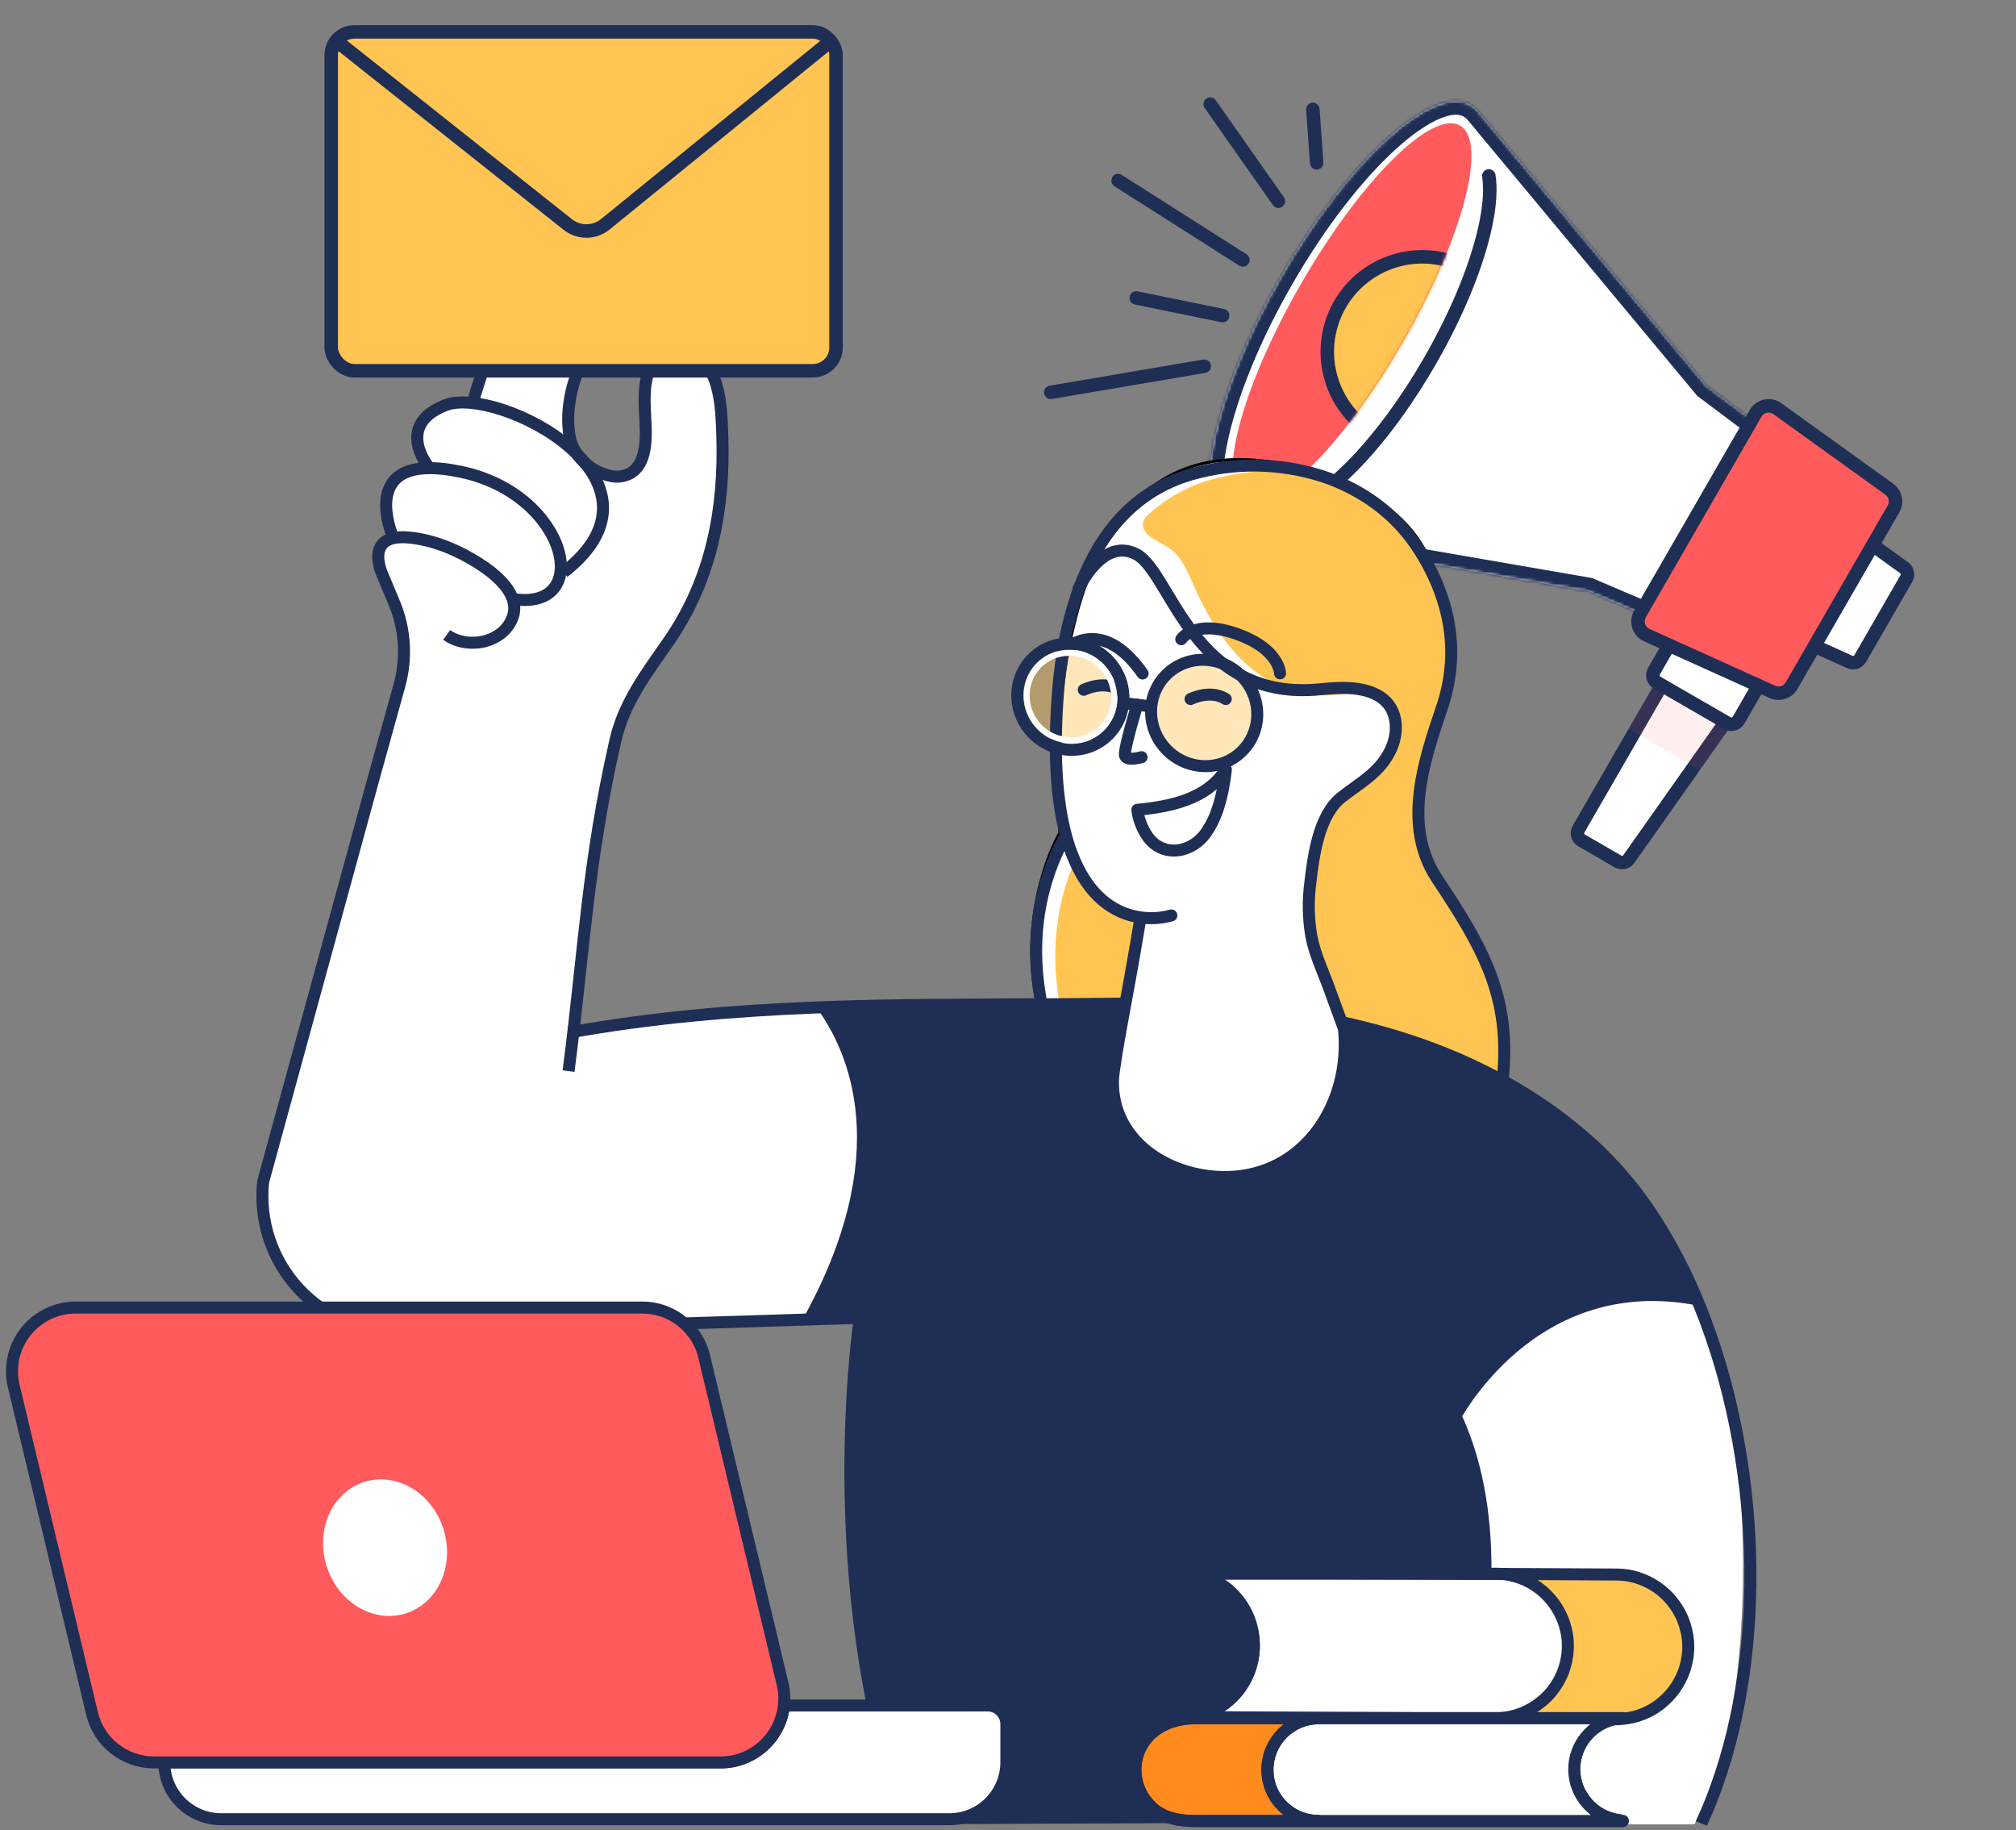 <svg width="672" height="610" viewBox="0 0 672 610" fill="none" xmlns="http://www.w3.org/2000/svg">
<rect x="0" y="0" width="672" height="610" fill="#808080" stroke="none"/>
<g clip-path="url(#clip0_2644_30347)">
<path d="M576.656 238.507L564.746 255.393L564.746 255.393L542.935 286.313C542.116 287.475 540.545 287.82 539.314 287.108L527.188 280.097C525.873 279.337 525.422 277.655 526.181 276.34L555.294 225.882C556.053 224.566 557.734 224.116 559.049 224.875L575.783 234.538C577.184 235.347 577.589 237.185 576.656 238.507Z" fill="white" stroke="#1F2E54" stroke-width="4.5"/>
<path opacity="0.1" d="M581.652 235.328L566.584 256.69L542.842 242.967L555.844 220.426L581.652 235.328Z" fill="#FF5B5D"/>
<path d="M564.154 206.946L587.606 220.499C588.921 221.259 589.372 222.942 588.614 224.257L579.529 240.008C578.77 241.323 577.089 241.773 575.773 241.013L552.321 227.46C551.006 226.7 550.555 225.018 551.314 223.702L560.399 207.952C561.157 206.636 562.839 206.186 564.154 206.946Z" fill="white" stroke="#1F2E54" stroke-width="4.5"/>
<path d="M616.561 220.618L599.337 212.832C597.855 212.163 597.274 210.36 598.086 208.951L615.351 179.007C616.164 177.597 618.017 177.199 619.338 178.151L634.674 189.197C635.82 190.022 636.155 191.58 635.451 192.803L620.075 219.486C619.369 220.711 617.85 221.2 616.561 220.618Z" fill="white" stroke="#1F2E54" stroke-width="4.5"/>
<mask id="path-5-inside-1_2644_30347" fill="white">
<path fill-rule="evenodd" clip-rule="evenodd" d="M492.212 36.606C491.602 35.947 490.916 35.394 490.154 34.954C477.678 27.744 449.393 53.401 426.979 92.261C404.564 131.121 396.507 168.468 408.984 175.678C410.143 176.348 411.44 176.734 412.855 176.852L529.458 197.009L574.215 216.177L607.832 157.854L568.87 128.661L492.235 36.566L492.212 36.606Z"/>
</mask>
<path fill-rule="evenodd" clip-rule="evenodd" d="M492.212 36.606C491.602 35.947 490.916 35.394 490.154 34.954C477.678 27.744 449.393 53.401 426.979 92.261C404.564 131.121 396.507 168.468 408.984 175.678C410.143 176.348 411.44 176.734 412.855 176.852L529.458 197.009L574.215 216.177L607.832 157.854L568.87 128.661L492.235 36.566L492.212 36.606Z" fill="white"/>
<path d="M492.212 36.606L488.912 39.664L493.061 44.142L496.109 38.856L492.212 36.606ZM490.154 34.954L487.905 38.851L487.905 38.851L490.154 34.954ZM426.978 92.261L430.876 94.512L426.978 92.261ZM408.984 175.678L406.734 179.575L406.734 179.575L408.984 175.678ZM412.855 176.852L413.619 172.417L413.424 172.383L413.227 172.367L412.855 176.852ZM529.458 197.009L531.227 192.872L530.742 192.664L530.222 192.574L529.458 197.009ZM574.215 216.177L572.446 220.314L576.118 221.887L578.113 218.426L574.215 216.177ZM607.832 157.854L611.73 160.104L613.723 156.646L610.528 154.252L607.832 157.854ZM568.87 128.661L565.413 131.54L565.751 131.946L566.174 132.263L568.87 128.661ZM492.235 36.566L495.692 33.687L491.562 28.724L488.337 34.315L492.235 36.566ZM495.511 33.547C494.608 32.572 493.572 31.732 492.403 31.057L487.905 38.851C488.26 39.056 488.595 39.322 488.912 39.664L495.511 33.547ZM492.403 31.057C487.515 28.232 481.753 29.014 476.427 31.252C471.019 33.524 465.182 37.633 459.27 42.996C447.406 53.758 434.456 70.29 423.081 90.01L430.876 94.512C441.915 75.372 454.315 59.645 465.316 49.666C470.836 44.659 475.811 41.276 479.915 39.551C484.102 37.792 486.555 38.071 487.905 38.851L492.403 31.057ZM423.081 90.01C411.706 109.731 403.878 129.222 400.499 144.887C398.815 152.693 398.179 159.807 398.916 165.631C399.643 171.366 401.846 176.75 406.734 179.575L411.233 171.781C409.883 171.001 408.415 169.013 407.843 164.503C407.283 160.082 407.722 154.079 409.295 146.789C412.428 132.264 419.836 113.651 430.876 94.512L423.081 90.01ZM406.734 179.575C408.523 180.608 410.471 181.17 412.483 181.337L413.227 172.367C412.408 172.299 411.764 172.088 411.233 171.781L406.734 179.575ZM530.222 192.574L413.619 172.417L412.091 181.287L528.694 201.445L530.222 192.574ZM575.984 212.039L531.227 192.872L527.689 201.147L572.446 220.314L575.984 212.039ZM603.934 155.605L570.317 213.927L578.113 218.426L611.73 160.104L603.934 155.605ZM566.174 132.263L605.136 161.456L610.528 154.252L571.566 125.059L566.174 132.263ZM488.777 39.444L565.413 131.54L572.328 125.783L495.692 33.687L488.777 39.444ZM496.109 38.856L496.132 38.816L488.337 34.315L488.314 34.355L496.109 38.856Z" fill="#1F2E54" mask="url(#path-5-inside-1_2644_30347)"/>
<path d="M436.552 166.733C448.251 160.198 463.581 142.964 476.565 120.454C486.163 103.813 492.626 87.503 495.265 74.712C496.576 68.353 496.943 62.863 496.28 58.636" stroke="#1F2E54" stroke-width="4.5" stroke-linecap="round"/>
<path d="M467.604 114.128C487.504 79.629 496.045 47.275 486.682 41.864C477.32 36.453 453.598 60.035 433.698 94.534C413.799 129.034 405.257 161.387 414.62 166.798C423.983 172.209 447.704 148.628 467.604 114.128Z" fill="#FF5B5D"/>
<mask id="mask0_2644_30347" style="mask-type:alpha" maskUnits="userSpaceOnUse" x="410" y="41" width="81" height="127">
<path d="M467.606 114.153C487.505 79.654 496.047 47.3 486.684 41.89C477.322 36.479 453.6 60.06 433.7 94.559C413.801 129.059 405.259 161.413 414.622 166.823C423.985 172.234 447.706 148.653 467.606 114.153Z" fill="#FF5B5D"/>
</mask>
<g mask="url(#mask0_2644_30347)">
<path d="M463.25 147.003C479.666 152.983 497.815 144.51 503.789 128.082C509.763 111.654 501.301 93.487 484.884 87.506C468.468 81.525 450.319 89.998 444.345 106.426C438.372 122.854 446.834 141.022 463.25 147.003Z" fill="#FFC452" stroke="#1F2E54" stroke-width="4.5"/>
</g>
<path d="M597.186 228.531C595.903 230.757 593.142 231.646 590.8 230.588L548.93 211.67C546.235 210.453 545.179 207.174 546.656 204.612L585.205 137.768C586.683 135.206 590.05 134.481 592.452 136.209L629.764 163.041C631.85 164.541 632.461 167.378 631.177 169.603L597.186 228.531Z" fill="#FF5B5D" stroke="#1F2E54" stroke-width="4.5"/>
<path d="M438.89 54.254L437.615 36.458" stroke="#1F2E54" stroke-width="4.5" stroke-linecap="round"/>
<path d="M401.417 122.055L350.245 130.759" stroke="#1F2E54" stroke-width="4.5" stroke-linecap="round"/>
<path d="M407.553 105.181L378.767 99.302" stroke="#1F2E54" stroke-width="4.5" stroke-linecap="round"/>
<path d="M426.133 67.067L403.41 34.705" stroke="#1F2E54" stroke-width="4.5" stroke-linecap="round"/>
<path d="M414.296 86.64L372.703 60.19" stroke="#1F2E54" stroke-width="4.5" stroke-linecap="round"/>
<path d="M561.318 430.82C582.479 441.564 590.808 566.765 564.789 608H536.338L525.328 592.026L530.035 570.596L493.058 523.463L477.439 476.563C492.094 454.56 529.386 414.608 561.318 430.82Z" fill="white"/>
<path d="M191.523 344.46L272.329 335.846C292.053 339.576 285.511 419.589 282.925 437.618L191.523 441.788C191.523 441.788 121.178 452.16 101.545 432.366C81.911 412.572 86.822 394.597 86.822 394.597C101.863 341.364 132.543 232.355 134.936 222.184C137.928 209.471 128.644 193.32 126.113 186.081C123.581 178.841 134.295 180.618 131.945 178.446C129.594 176.274 127.605 161.071 131.945 158.899C136.284 156.728 144.783 156.366 139.901 146.954C135.019 137.543 150.368 131.768 156.172 133.216C161.975 134.663 161.35 118.2 169.374 105.508C176.526 94.196 210.169 88.611 199.346 109.251C185.323 135.994 188.687 156.909 205.684 158.899C222.681 160.89 203.756 114.951 227.347 117.111C247.161 118.924 244.159 157.542 234.497 191.127C227.387 212.163 213.787 230.298 206.823 239.169C202.615 244.529 194.87 311.597 191.523 344.46Z" fill="white"/>
<path d="M476.901 288.921C496.376 315.473 500.965 346.477 500.825 358.66C478.278 360.754 432.645 408.179 402.611 406.554C368.349 404.7 350.725 352.822 346.788 338.495C339.401 311.607 348.045 286.68 353.291 277.578C350.98 248.589 349.306 131.797 435.349 156.584C521.392 181.371 452.558 255.732 476.901 288.921Z" fill="white" stroke="black"/>
<ellipse opacity="0.4" rx="15.512" ry="15.887" transform="matrix(0.707 -0.707 0.706 0.708 401.392 237.617)" fill="#FFC452"/>
<ellipse opacity="0.4" rx="15.52" ry="15.894" transform="matrix(0.707 -0.707 0.706 0.708 356.788 232.191)" fill="#FFC452"/>
<path fill-rule="evenodd" clip-rule="evenodd" d="M566.563 435.25C576.719 460.289 582.479 489.118 583.36 517.807C583.558 491.689 579.823 462.83 568.016 435.544C564.256 426.876 559.722 418.564 554.47 410.711C554.448 410.652 554.41 410.601 554.36 410.564C538.158 386.326 513.656 364.805 477.465 349.447L447.24 340.633C447.24 340.633 452.024 351.371 445.354 365.268C438.684 379.164 422.254 396.359 404.797 392.304C387.34 388.25 368.151 378.944 371.042 360.075C373.933 341.206 375.181 334.5 375.181 334.5L271.943 335.506C283.008 350.409 298.323 384.658 267.386 440.017L286.604 439.283C286.604 439.283 273.777 560.084 302.858 606.93C303.063 607.305 303.291 607.665 303.518 607.988L467.706 607.305H479.116C479.163 607.183 479.2 607.058 479.226 606.93H439.528C434.999 606.928 430.658 605.12 427.464 601.906C425.511 599.953 424.063 597.553 423.245 594.914C422.738 593.268 422.49 591.553 422.511 589.831C422.527 580.39 430.161 572.735 439.594 572.703H537.805H537.806C538.29 572.703 538.803 572.703 539.273 572.762C539.358 572.776 539.445 572.776 539.53 572.762H539.677C539.562 572.783 539.447 572.801 539.332 572.818C539.132 572.849 538.931 572.879 538.73 572.931H538.679C539.154 572.941 539.629 572.921 540.102 572.872C540.879 572.823 541.653 572.732 542.421 572.6C542.854 572.534 543.279 572.453 543.705 572.358L544.153 572.277C544.533 572.195 544.913 572.087 545.293 571.98L545.295 571.979C545.457 571.933 545.619 571.887 545.782 571.844C546.317 571.675 546.831 571.476 547.345 571.278C547.858 571.08 548.372 570.874 548.886 570.617C548.939 570.615 548.99 570.597 549.032 570.566C549.487 570.338 549.942 570.103 550.368 569.875C551.283 569.367 552.16 568.795 552.995 568.164L553.729 567.569C554.38 567.055 554.997 566.501 555.578 565.909C556.122 565.367 556.637 564.795 557.119 564.198L557.197 564.101L557.197 564.1C557.655 563.531 558.111 562.965 558.52 562.339C558.887 561.796 559.254 561.23 559.548 560.657C559.746 560.312 559.944 559.923 560.113 559.57C560.123 559.557 560.132 559.544 560.142 559.531L560.143 559.53C560.19 559.468 560.23 559.416 560.23 559.343C560.379 559.056 560.511 558.762 560.626 558.461C560.98 557.68 561.286 556.878 561.544 556.059C561.771 555.325 561.969 554.546 562.138 553.775C562.226 553.378 562.307 552.974 562.366 552.578C562.483 551.843 562.564 551.109 562.622 550.323C562.622 550.095 562.637 549.86 562.652 549.625L562.652 549.624C562.667 549.389 562.681 549.155 562.681 548.927C562.686 546.477 562.32 544.04 561.595 541.7C561.499 541.322 561.377 540.951 561.228 540.591C561.11 540.209 560.965 539.836 560.795 539.475C559.575 536.627 557.833 534.034 555.659 531.828C555.397 531.547 555.12 531.28 554.829 531.028C553.991 530.236 553.085 529.518 552.122 528.883C552.052 528.839 551.983 528.794 551.913 528.748C551.861 528.713 551.808 528.678 551.755 528.642C551.561 528.512 551.364 528.38 551.153 528.259C548.502 526.602 545.545 525.495 542.458 525.005C541.26 524.8 540.048 524.695 538.833 524.689L523.548 524.601L501.189 524.491H500.521C499.861 524.432 499.208 524.403 498.518 524.403H495.157C495.384 502.735 491.488 486.349 486.197 474.164L486.197 474.163C486.29 473.982 511.688 423.999 566.563 435.25ZM568.522 606.9C568.522 606.9 570.033 602.706 572.117 595.368C570.713 599.315 569.153 603.158 567.436 606.9H568.522ZM537.805 606.901C538.465 606.901 539.118 606.879 539.771 606.82C539.683 606.828 539.594 606.835 539.513 606.842C538.998 606.884 538.798 606.901 540.916 606.901H537.805Z" fill="#1F2E54"/>
<path d="M380.179 305.767C380.179 305.767 377.698 320.838 375.13 334.485C367.792 334.566 360.454 334.625 353.197 334.684C349.528 314.015 353.512 297.827 358.245 287.037C364.211 300.655 373.222 304.797 380.179 305.767Z" fill="#FFC452"/>
<path d="M500.789 360.15C485.868 352.108 469.965 346.047 453.481 342.118L448.08 341.185C448.08 341.185 444.059 332.033 444.037 332.004C442.151 327.208 439.025 320.84 438.056 315.786C436.876 309.817 436.589 303.705 437.205 297.652C438.262 288.661 442.444 269.645 450.002 263.652C456.306 258.687 458.903 259.73 462.477 251.966C465.045 246.428 466.087 237.122 461.097 233.038C455.565 228.558 453.202 230.835 446.583 231.525C421.428 234.023 407.053 215.903 397.807 194.962C396.34 191.562 394.813 187.97 392.414 185.076C389.662 181.742 385.854 180.992 382.735 178.297C381.407 177.136 380.497 175.241 381.135 173.596C381.512 172.81 382.058 172.117 382.735 171.569C388.629 166.134 395.706 162.148 403.406 159.927C415.585 156.402 428.455 156.001 440.83 158.759C453.745 163.041 465.354 171.15 473.168 183.541C483.948 200.662 486.546 218.422 480.506 236.123C474.321 254.251 467.415 275.543 479.039 292.988C494.515 316.161 503.841 332.459 500.789 360.15Z" fill="#FFC452"/>
<path d="M375.162 334.485C367.824 334.566 360.486 334.625 353.229 334.684C297.93 334.97 245.001 334.199 189.525 344.159" stroke="#1F2E54" stroke-width="4"/>
<path d="M447.207 340.648C449.313 341.111 451.397 341.596 453.481 342.117C461.605 344.083 469.603 346.536 477.432 349.462C485.465 352.454 493.271 356.023 500.789 360.142C500.806 360.127 500.831 360.127 500.848 360.142C512.676 366.557 523.608 374.504 533.362 383.778C541.518 391.732 548.569 400.746 554.327 410.579C554.377 410.617 554.415 410.668 554.437 410.726C559.108 418.575 563.163 426.774 566.567 435.251C576.723 460.29 582.483 489.119 583.363 517.808C584.163 544.903 580.597 571.881 572.158 595.37C570.754 599.317 569.194 603.161 567.477 606.902C567.367 607.188 567.22 607.445 567.11 607.731" stroke="#1F2E54" stroke-width="4"/>
<path d="M479.088 607.364C479.088 607.364 479.088 607.305 479.088 607.276C479.135 607.154 479.172 607.029 479.199 606.901" stroke="#1F2E54" stroke-width="4"/>
<path d="M459.725 442.192C459.725 442.192 475.692 449.956 486.185 474.194C491.461 486.379 495.373 502.766 495.145 524.433V524.492C495.028 538.308 493.208 554.261 488.981 572.645V572.748" stroke="#1F2E54" stroke-width="4"/>
<path d="M157.537 134.484C160.355 123.812 164.875 112.809 168.273 108.182C173.615 100.984 180.586 94.124 189.553 94.741C195.313 95.115 200.971 98.303 201.227 104.62C201.47 111.473 194.249 119.082 191.93 125.523C189.729 131.737 188.724 138.972 189.883 145.509C191.042 152.046 196.905 157.151 203.231 158.553C205.63 159.186 208.182 158.84 210.327 157.591C216.52 153.669 215.221 143.225 214.972 137.062C214.678 130.151 214.685 122.336 220.578 117.606C224.907 114.131 231.475 116.438 234.667 120.257C240.214 126.867 240.486 136.82 240.765 144.958C241.594 169.475 237.242 192.979 222.977 213.618C215.639 224.276 208.081 233.839 205.109 246.913C195.863 287.545 194.836 315.713 189.523 356.976" stroke="#1F2E54" stroke-width="4"/>
<path d="M301.623 607.454C273.269 526.792 286.606 439.218 286.606 439.218L134.299 444.051C121.179 444.466 108.521 439.178 99.591 429.548C90.66 419.919 86.33 406.892 87.718 393.826L125.024 257.652L133.096 228.603C135.67 219.462 135.08 209.719 131.423 200.956L127.622 191.878C127.622 191.878 120.731 177.812 136.178 179.135C144.484 179.869 152.725 183.402 159.696 187.838C165.17 191.327 173.521 198.077 170.938 205.562C167.885 214.375 155.917 216.579 148.887 211.621" stroke="#1F2E54" stroke-width="4"/>
<path d="M131.04 179.059C131.04 179.059 117.993 149.68 153.788 157.282C189.583 164.884 198.153 204.032 170.834 199.625" stroke="#1F2E54" stroke-width="4"/>
<path d="M142.84 155.601C142.84 155.601 131.392 141.683 148.505 135.035C165.617 128.388 227.755 159.78 187.895 190.703" stroke="#1F2E54" stroke-width="4"/>
<path d="M390.456 305.106C387.133 306.019 383.66 306.244 380.248 305.767C373.263 304.798 364.252 300.626 358.315 287.038C357.082 284.261 356.081 281.386 355.321 278.444C352.298 267.199 350.977 251.555 352.746 229.74C353.09 225.546 353.604 221.286 354.316 217.033C355.494 209.635 357.394 202.371 359.988 195.344C359.988 195.344 359.988 195.285 360.047 195.256C366.519 178.127 377.9 163.673 397.038 158.113C411.39 153.969 426.648 154.189 440.875 158.744C453.79 163.026 465.398 171.135 473.213 183.526C483.993 200.647 486.591 218.407 480.551 236.108C474.365 254.235 467.46 275.528 479.084 292.972C494.538 316.182 503.864 332.481 500.87 360.171" stroke="#1F2E54" stroke-width="4" stroke-linecap="round"/>
<path d="M347.358 335.545C341.737 308.567 349.324 288.897 355.283 278.445" stroke="#1F2E54" stroke-width="4"/>
<path d="M354.313 217.005C354.313 217.005 366.619 204.129 380.877 224.467" stroke="#1F2E54" stroke-width="4" stroke-linecap="round"/>
<path fill-rule="evenodd" clip-rule="evenodd" d="M385.646 281.838C390.848 285.209 397.893 283.116 401.723 277.923C405.884 272.289 407.549 264.768 408.452 257.945C408.511 257.452 408.577 256.968 408.621 256.476C402.273 266.457 389.953 268.852 379.107 269.895C379.518 273.159 380.731 276.27 382.637 278.951C383.453 280.091 384.473 281.07 385.646 281.838V281.838Z" stroke="#1F2E54" stroke-width="4" stroke-linecap="round" stroke-linejoin="round"/>
<path d="M442.156 326.774L442.127 326.745" stroke="#1F2E54" stroke-width="4"/>
<path d="M393.747 213.046C393.747 213.046 397.93 206.267 412.224 211.262C426.519 216.256 426.687 224.416 426.687 224.416" stroke="#1F2E54" stroke-width="4" stroke-linecap="round"/>
<path d="M361.254 229.902C361.254 229.902 367.858 226.561 373.031 229.902" stroke="#1F2E54" stroke-width="4" stroke-linecap="round"/>
<path d="M396.844 232.979C396.844 232.979 403.448 229.638 408.585 232.979" stroke="#1F2E54" stroke-width="4" stroke-linecap="round"/>
<path d="M380.178 305.768C380.178 305.768 377.698 320.84 375.13 334.487C374.756 336.426 374.396 338.335 374.073 340.223C372.393 349.412 371.05 357.579 370.991 360.054C370.566 380.62 389.989 392.482 408.752 392.284C435.081 391.997 450.476 367.48 447.996 342.926C446.374 338.446 444.716 333.965 443.094 329.485C441.01 323.741 438.303 318.152 437.128 312.099C436.092 306.137 435.978 300.05 436.791 294.053C437.848 285.092 439.587 271.732 447.145 265.738C453.448 260.773 460.03 257.512 463.626 249.748C466.194 244.21 466.077 237.079 461.087 232.995C455.554 228.514 446.8 229.058 440.181 229.712C397.489 234.082 390.385 190.828 378.835 184.753C369.369 179.751 362.266 190.974 360.043 195.139L359.955 195.315C359.951 195.357 359.933 195.396 359.903 195.426C359.5 196.16 359.302 196.652 359.302 196.652" stroke="#1F2E54" stroke-width="4"/>
<path d="M379.087 234.882C379.087 234.882 374.625 249.498 374.97 251.687C375.315 253.876 380.518 252.348 380.518 252.348" stroke="#1F2E54" stroke-width="4" stroke-linecap="round"/>
<ellipse rx="17.495" ry="17.921" transform="matrix(0.707 -0.707 0.706 0.708 401.39 237.619)" stroke="#1F2E54" stroke-width="4"/>
<ellipse rx="17.495" ry="17.921" transform="matrix(0.707 -0.707 0.706 0.708 356.787 232.191)" stroke="#1F2E54" stroke-width="4"/>
<path fill-rule="evenodd" clip-rule="evenodd" d="M341.288 230.282C342.024 222.486 348.573 216.535 356.397 216.555H356.419C357.057 216.558 357.694 216.597 358.327 216.672C366.921 217.735 373.121 225.433 372.335 234.065C371.598 241.87 365.036 247.824 357.204 247.793C356.566 247.79 355.929 247.751 355.296 247.675C346.702 246.613 340.502 238.914 341.288 230.282ZM366.756 223.127C364.1 220.214 360.336 218.563 356.397 218.581C349.607 218.554 343.918 223.714 343.276 230.48C342.901 234.405 344.202 238.307 346.859 241.219C349.515 244.131 353.279 245.782 357.219 245.765C364.008 245.791 369.698 240.631 370.339 233.866C370.714 229.94 369.413 226.039 366.756 223.127Z" fill="white"/>
<path d="M383.768 235.461L374.404 234.323" stroke="#1F2E54" stroke-width="4"/>
<path d="M539.664 572.704L540.287 572.762C539.95 572.821 539.553 572.88 539.209 572.961H538.68L488.995 572.704H483.381L399.904 572.278C399.589 572.278 399.273 572.278 398.958 572.278C398.882 572.292 398.805 572.292 398.73 572.278C398.73 572.278 398.73 572.278 398.679 572.278C398.153 572.282 397.628 572.245 397.108 572.167C401.573 571.662 405.804 569.902 409.311 567.092C409.862 566.629 410.427 566.189 410.941 565.689L410.999 565.63C411.119 565.533 411.232 565.428 411.337 565.315C415.579 561.115 418.12 555.493 418.469 549.53C418.469 549.244 418.469 548.928 418.469 548.642V548.186C418.417 536.713 410.335 526.848 399.104 524.55C399.088 524.535 399.062 524.535 399.046 524.55C398.503 524.411 397.879 524.323 397.307 524.234L398.532 524.154C398.732 524.139 398.933 524.139 399.134 524.154H400.102L470.628 524.521L483.609 524.58L495.129 524.638H500.493H501.146H501.374C513.694 525.881 523.081 536.247 523.109 548.642C523.108 549.78 523.023 550.917 522.852 552.042C521.136 563.58 511.436 572.248 499.789 572.652C499.532 572.652 499.275 572.652 499.055 572.652H540.955C540.346 572.674 539.95 572.674 539.664 572.704V572.704Z" fill="white"/>
<path d="M427.458 601.893C430.659 605.114 435.012 606.923 439.551 606.917H398.619C390.783 606.917 386.526 605.007 383.423 601.893C380.216 598.681 378.411 594.329 378.403 589.788C378.403 580.402 386.101 572.689 398.619 572.689H439.551C432.633 572.678 426.391 576.845 423.743 583.241C421.094 589.638 422.561 597.002 427.458 601.893Z" fill="#FF8A1D"/>
<path d="M562.765 548.987C562.765 549.442 562.765 549.927 562.706 550.383C562.648 551.154 562.567 551.896 562.45 552.638C562.391 553.034 562.31 553.438 562.222 553.835C562.053 554.569 561.855 555.377 561.628 556.119C561.37 556.937 561.064 557.739 560.71 558.521C560.595 558.822 560.462 559.116 560.314 559.402C560.314 559.49 560.255 559.549 560.197 559.63C560.028 560.004 559.83 560.364 559.632 560.717C559.316 561.29 558.971 561.855 558.604 562.399C558.171 563.06 557.687 563.655 557.203 564.257C556.72 564.855 556.206 565.426 555.662 565.969C555.081 566.56 554.463 567.115 553.813 567.628L553.079 568.223C552.244 568.855 551.366 569.426 550.452 569.935C550.026 570.162 549.571 570.398 549.116 570.625C549.074 570.657 549.023 570.675 548.97 570.677C548.456 570.934 547.942 571.139 547.429 571.338C546.915 571.536 546.401 571.734 545.866 571.903C545.323 572.05 544.78 572.219 544.237 572.337C542.904 572.642 541.55 572.841 540.186 572.932C539.9 572.932 539.621 572.932 539.335 572.932H538.873C539.188 572.851 539.504 572.821 539.819 572.763C539.855 572.749 539.894 572.749 539.929 572.763C539.786 572.759 539.643 572.739 539.504 572.704C539.598 572.689 539.695 572.689 539.79 572.704H541.045H499.057H499.79C504.954 572.427 509.892 570.493 513.872 567.188C514.472 566.697 515.045 566.175 515.589 565.623C516.044 565.181 516.472 564.712 516.873 564.22C517.18 563.879 517.464 563.518 517.724 563.141C517.893 562.935 518.04 562.737 518.179 562.538C518.451 562.174 518.696 561.792 518.913 561.393C519.247 560.927 519.544 560.436 519.801 559.924C520.075 559.434 520.32 558.929 520.535 558.411C520.645 558.183 520.733 557.926 520.88 557.676C521.078 557.162 521.247 556.648 521.415 556.134C521.65 555.399 521.878 554.621 522.047 553.857C522.149 553.443 522.225 553.024 522.274 552.601C522.307 552.498 522.327 552.392 522.333 552.285C522.365 552.203 522.385 552.116 522.391 552.028C522.391 551.741 522.472 551.484 522.502 551.198C522.502 551.139 522.502 551.088 522.502 551.029C522.609 550.233 522.658 549.43 522.648 548.627C522.658 548.257 522.638 547.886 522.59 547.518V547.261C522.589 546.897 522.56 546.533 522.502 546.174C522.308 544.192 521.856 542.244 521.159 540.379C520.773 539.26 520.281 538.18 519.691 537.154C519.153 536.122 518.524 535.138 517.813 534.216C517.628 533.947 517.427 533.69 517.211 533.445C517.123 533.357 517.042 533.24 516.925 533.129C516.544 532.629 516.125 532.16 515.67 531.727C515.332 531.389 514.936 531.043 514.591 530.676C514.246 530.309 513.674 529.876 513.19 529.53C512.705 529.185 512.39 528.935 511.964 528.649C511.332 528.189 510.664 527.779 509.968 527.422C509.32 527.044 508.643 526.717 507.943 526.446C507.133 526.098 506.305 525.794 505.463 525.535C505.175 525.428 504.878 525.352 504.575 525.307C503.79 525.083 502.99 524.911 502.183 524.793C501.779 524.705 501.383 524.675 500.957 524.624H500.898C500.843 524.639 500.785 524.639 500.73 524.624H501.155L523.514 524.734L538.799 524.822C540.014 524.828 541.227 524.933 542.424 525.138C545.532 525.621 548.509 526.727 551.178 528.392C551.523 528.59 551.831 528.818 552.147 529.016C553.11 529.651 554.016 530.369 554.855 531.161C555.145 531.413 555.422 531.68 555.684 531.962C557.858 534.167 559.6 536.76 560.82 539.608C560.99 539.969 561.135 540.342 561.253 540.724C561.402 541.085 561.525 541.455 561.62 541.833C562.358 544.147 562.744 546.559 562.765 548.987V548.987Z" fill="#FFC452"/>
<path fill-rule="evenodd" clip-rule="evenodd" d="M562.766 548.985C562.766 549.44 562.766 549.925 562.708 550.381C562.649 551.152 562.568 551.894 562.451 552.636C562.392 553.032 562.311 553.436 562.223 553.833C562.055 554.567 561.857 555.375 561.629 556.117C561.372 556.935 561.065 557.737 560.712 558.519C560.598 558.825 560.456 559.121 560.286 559.4C560.286 559.488 560.228 559.547 560.169 559.628C560 560.002 559.802 560.362 559.604 560.715C559.288 561.288 558.943 561.853 558.576 562.397C558.144 563.058 557.659 563.653 557.175 564.255C556.682 564.853 556.158 565.425 555.605 565.967C555.024 566.558 554.406 567.113 553.755 567.626L553.022 568.221C552.187 568.853 551.309 569.424 550.395 569.933C549.969 570.16 549.514 570.396 549.059 570.623C549.016 570.655 548.965 570.673 548.912 570.675C548.399 570.932 547.885 571.137 547.371 571.336C546.858 571.534 546.344 571.732 545.808 571.901C545.265 572.048 544.722 572.217 544.179 572.335L543.732 572.415C543.306 572.511 542.88 572.592 542.448 572.658C541.68 572.79 540.906 572.881 540.129 572.93C539.656 572.979 539.18 572.999 538.705 572.988C538.705 572.988 538.617 572.988 538.588 572.988L488.983 572.746L477.294 572.687L399.379 572.291C399.092 572.286 398.805 572.266 398.52 572.232C397.867 572.232 397.236 572.173 396.583 572.122C408.232 570.732 417.222 561.204 417.944 549.485C417.944 549.198 417.944 548.882 417.944 548.566V548.258C417.958 536.72 409.845 526.772 398.55 524.475C397.977 524.358 397.405 524.277 396.81 524.189C397.378 524.123 397.949 524.086 398.52 524.079C398.721 524.064 398.922 524.064 399.122 524.079H399.606L477.521 524.475L495.132 524.563H500.893H501.377L538.801 524.762C540.029 524.766 541.255 524.862 542.47 525.048C545.57 525.557 548.543 526.662 551.224 528.302C551.569 528.5 551.877 528.728 552.192 528.926C553.143 529.578 554.048 530.294 554.9 531.071C555.186 531.328 555.443 531.585 555.729 531.871C557.903 534.077 559.645 536.67 560.866 539.518L561.299 540.634C561.443 540.996 561.566 541.366 561.666 541.743C562.397 544.087 562.768 546.529 562.766 548.985V548.985Z" stroke="#1F2E54" stroke-width="4" stroke-linecap="square" stroke-linejoin="round"/>
<path fill-rule="evenodd" clip-rule="evenodd" d="M522.612 548.551C522.617 549.353 522.578 550.155 522.495 550.953V551.122C522.436 551.497 522.385 551.856 522.326 552.209C522.32 552.316 522.3 552.423 522.267 552.525C522.218 552.948 522.142 553.367 522.04 553.781C521.871 554.515 521.644 555.316 521.409 556.058C521.24 556.572 521.071 557.086 520.873 557.6C520.726 557.857 520.638 558.114 520.528 558.335C520.313 558.853 520.068 559.358 519.795 559.848C519.537 560.36 519.24 560.851 518.907 561.317C518.69 561.716 518.444 562.099 518.173 562.463C518.033 562.661 517.887 562.859 517.718 563.065C517.457 563.442 517.173 563.803 516.867 564.144C516.466 564.636 516.037 565.105 515.583 565.547C515.036 566.088 514.463 566.6 513.865 567.082C509.894 570.405 504.959 572.357 499.791 572.65C499.534 572.65 499.278 572.65 499.057 572.65H399.488C398.578 572.65 397.639 572.598 396.692 572.51C397.307 572.437 397.916 572.331 398.52 572.195C398.567 572.211 398.619 572.211 398.666 572.195H398.718C403.344 571.229 407.588 568.931 410.928 565.584L410.987 565.525C415.234 561.229 417.717 555.494 417.943 549.455C417.943 549.168 417.943 548.852 417.943 548.537V548.507C417.849 536.329 408.741 526.112 396.663 524.636C397.294 524.555 397.918 524.526 398.549 524.497C398.709 524.467 398.873 524.467 399.033 524.497C399.05 524.482 399.075 524.482 399.092 524.497C399.214 524.482 399.337 524.482 399.459 524.497H498.507C499.197 524.497 499.85 524.497 500.51 524.585H500.738C500.793 524.599 500.851 524.599 500.907 524.585H501.024L502.191 524.754C502.999 524.872 503.798 525.044 504.583 525.268C504.869 525.327 505.185 525.407 505.471 525.496C506.313 525.755 507.141 526.059 507.951 526.406C508.633 526.693 509.323 527.038 509.976 527.383C510.666 527.75 511.333 528.16 511.972 528.61C512.398 528.896 512.801 529.175 513.198 529.491C513.594 529.807 514.137 530.226 514.599 530.637C515.062 531.048 515.333 531.371 515.678 531.687C516.111 532.15 516.536 532.605 516.933 533.09C517.05 533.2 517.131 533.318 517.219 533.406L517.821 534.177C518.508 535.116 519.135 536.097 519.699 537.115C520.253 538.159 520.743 539.236 521.167 540.34C521.84 542.212 522.291 544.157 522.51 546.135C522.51 546.509 522.568 546.869 522.598 547.222V547.479C522.612 547.809 522.612 548.184 522.612 548.551V548.551Z" stroke="#1F2E54" stroke-width="4" stroke-linecap="square" stroke-linejoin="round"/>
<path fill-rule="evenodd" clip-rule="evenodd" d="M540.921 606.9H398.608C395.436 606.985 392.273 606.533 389.252 605.563C388.65 605.335 388.085 605.107 387.542 604.828C386.999 604.542 386.515 604.255 386.03 603.969C385.546 603.683 385.12 603.315 384.687 602.97C384.262 602.596 383.866 602.236 383.491 601.854C381.538 599.901 380.09 597.501 379.272 594.861C378.753 593.218 378.493 591.503 378.501 589.779C378.496 589.111 378.535 588.443 378.619 587.781C378.727 586.85 378.926 585.933 379.213 585.041C379.611 583.631 380.227 582.293 381.04 581.075C381.505 580.28 382.059 579.541 382.691 578.871C383.08 578.438 383.492 578.027 383.924 577.638C387.402 574.531 392.451 572.614 398.696 572.614H540.921C540.348 572.614 539.952 572.614 539.666 572.614C539.571 572.599 539.474 572.599 539.38 572.614C539.093 572.614 539.152 572.614 539.292 572.614C539.308 572.629 539.334 572.629 539.35 572.614C539.416 572.627 539.483 572.627 539.548 572.614H539.695C539.38 572.672 539.064 572.702 538.749 572.783H538.682C538.682 572.783 538.594 572.783 538.565 572.783C530.546 574.379 524.761 581.411 524.733 589.595C524.78 598.255 531.235 605.536 539.82 606.613C539.123 606.878 538.47 606.9 540.921 606.9V606.9Z" stroke="#1F2E54" stroke-width="4" stroke-linecap="square" stroke-linejoin="round"/>
<path fill-rule="evenodd" clip-rule="evenodd" d="M539.777 606.818C539.124 606.877 538.471 606.899 537.81 606.899H439.533C435.004 606.896 430.663 605.089 427.469 601.875C425.516 599.922 424.068 597.522 423.25 594.883C422.743 593.237 422.495 591.522 422.516 589.8C422.532 580.359 430.166 572.704 439.599 572.672H537.81C538.295 572.672 538.808 572.672 539.278 572.731C539.363 572.745 539.45 572.745 539.535 572.731H539.682C539.366 572.789 539.05 572.819 538.735 572.9H538.684C538.684 572.9 538.596 572.9 538.566 572.9C530.547 574.497 524.762 581.528 524.734 589.712C524.781 598.372 531.237 605.653 539.821 606.73L539.777 606.818Z" fill="white" stroke="#1F2E54" stroke-width="4" stroke-linecap="square" stroke-linejoin="round"/>
<path fill-rule="evenodd" clip-rule="evenodd" d="M422.449 589.8C422.449 599.244 430.098 606.899 439.532 606.899H398.608C390.793 606.899 386.515 604.99 383.404 601.875C380.202 598.675 378.406 594.329 378.414 589.8C378.414 580.384 386.09 572.672 398.608 572.672H439.532C430.1 572.704 422.465 580.359 422.449 589.8V589.8Z" stroke="#1F2E54" stroke-width="4" stroke-linecap="square" stroke-linejoin="round"/>
<path fill-rule="evenodd" clip-rule="evenodd" d="M540.922 606.899H537.811C538.471 606.899 539.124 606.899 539.777 606.818C539.124 606.877 538.471 606.899 540.922 606.899V606.899Z" stroke="#1F2E54" stroke-width="4" stroke-linecap="square" stroke-linejoin="round"/>
<path fill-rule="evenodd" clip-rule="evenodd" d="M539.55 572.746C538.985 572.746 538.383 572.658 537.811 572.658H540.922C538.75 572.673 539.007 572.746 539.55 572.746Z" stroke="#1F2E54" stroke-width="4" stroke-linecap="square" stroke-linejoin="round"/>
<path fill-rule="evenodd" clip-rule="evenodd" d="M316.471 568.416H261.303C260.143 579.212 251.032 587.393 240.184 587.379H54.758C54.779 597.829 63.238 606.296 73.679 606.318H316.471C326.929 606.313 335.416 597.847 335.455 587.379V574.648C335.455 571.189 332.653 568.385 329.197 568.385L316.471 568.416Z" fill="white" stroke="#1F2E54" stroke-width="4"/>
<path fill-rule="evenodd" clip-rule="evenodd" d="M231.282 444.58C232.908 446.832 234.077 449.38 234.724 452.081L260.857 561.174C261.434 563.543 261.585 565.995 261.303 568.416C260.143 579.212 251.032 587.393 240.184 587.379H51.316C41.497 587.377 32.96 580.636 30.674 571.078L4.588 461.993C3.068 455.665 4.531 448.988 8.557 443.878C12.583 438.767 18.727 435.785 25.23 435.788H214.082C220.363 435.776 226.323 438.569 230.336 443.406L231.282 444.58Z" fill="#FF5B5D" stroke="#1F2E54" stroke-width="4"/>
<ellipse rx="20.425" ry="22.969" transform="matrix(0.954 -0.301 0.3 0.954 128.35 515.807)" fill="white"/>
<rect x="110.408" y="10.625" width="168.271" height="112.95" rx="7.75" fill="#FFC452" stroke="#1F2E54" stroke-width="4.5"/>
<mask id="mask1_2644_30347" style="mask-type:alpha" maskUnits="userSpaceOnUse" x="108" y="8" width="173" height="118">
<rect x="110.509" y="10.563" width="168.17" height="112.757" rx="4.75" fill="#FF5B5D" stroke="#1F2E54" stroke-width="4.5"/>
</mask>
<g mask="url(#mask1_2644_30347)">
<path d="M111.463 13.08L189.249 74.819C192.924 77.736 198.132 77.706 201.773 74.746L277.637 13.08" stroke="#1F2E54" stroke-width="4.5"/>
</g>
</g>
<defs>
<clipPath id="clip0_2644_30347">
<rect width="672" height="610" fill="white"/>
</clipPath>
</defs>
</svg>
